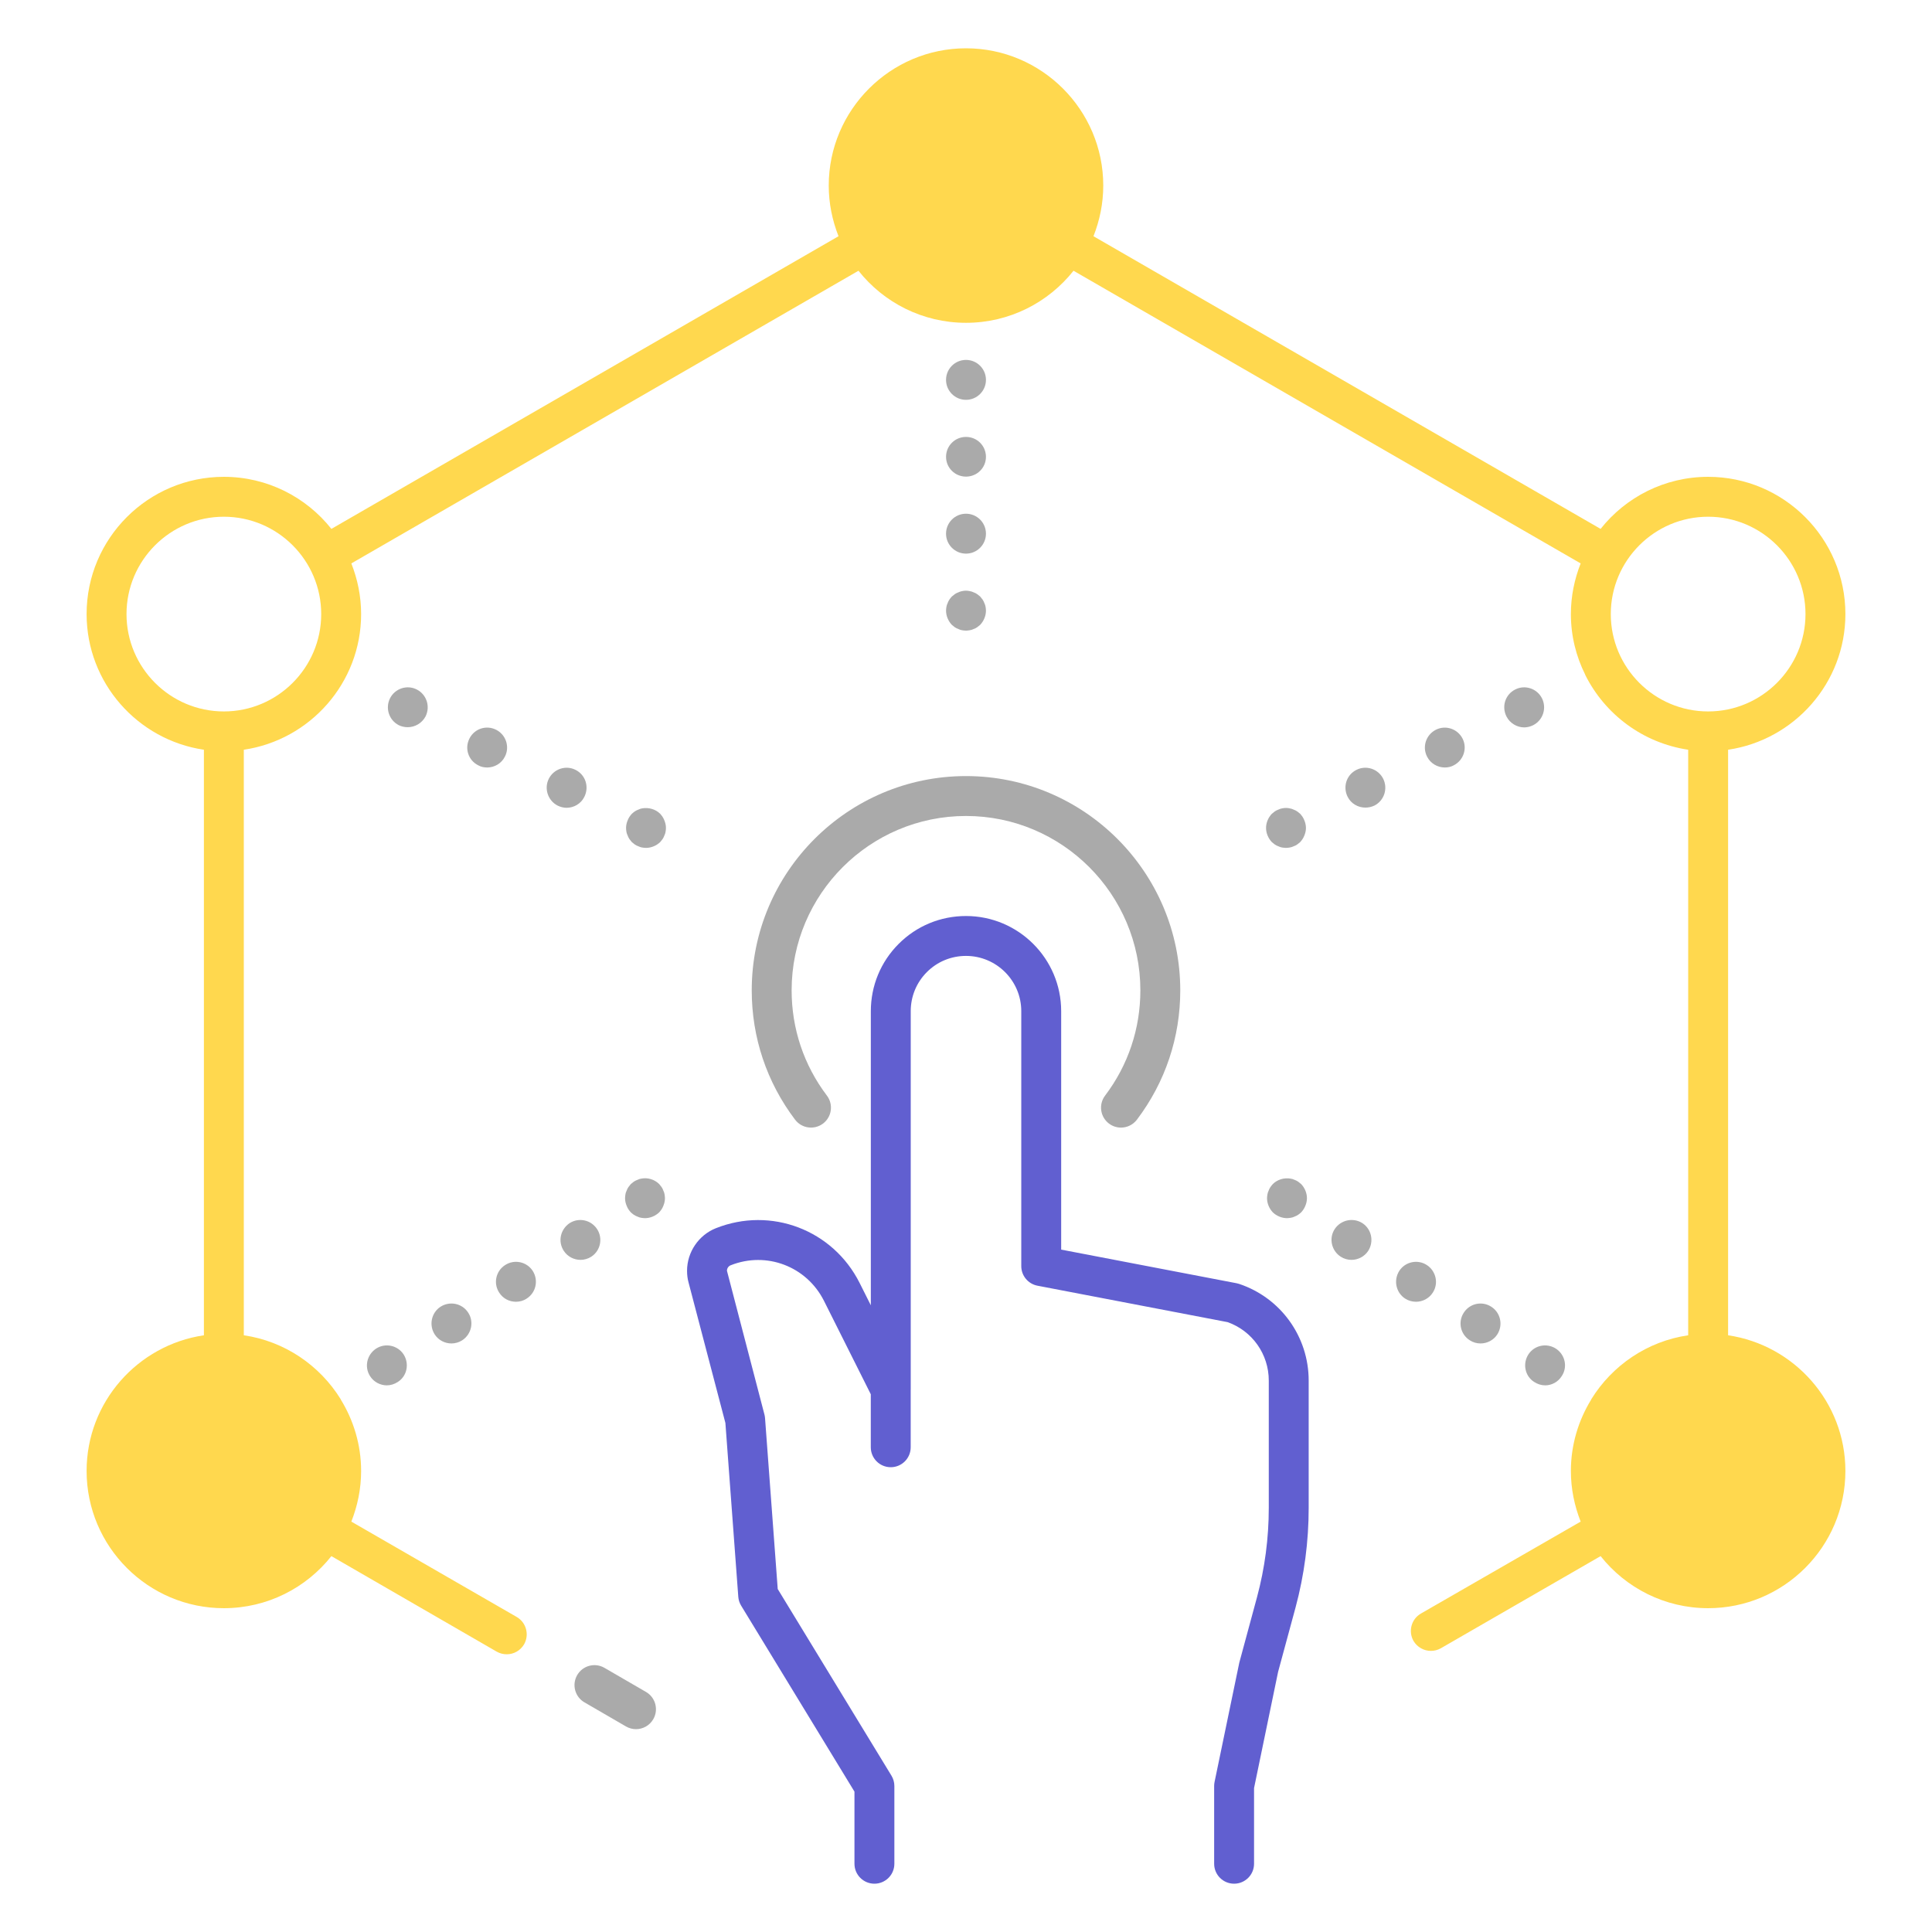 <?xml version="1.0" encoding="UTF-8"?> <svg xmlns="http://www.w3.org/2000/svg" width="335" height="335" viewBox="0 0 335 335" fill="none"><path d="M130.347 171.721C130.347 179.89 132.944 187.644 137.863 194.147C139.018 195.671 141.18 195.97 142.711 194.821C144.234 193.668 144.535 191.499 143.383 189.975C139.38 184.683 137.265 178.371 137.265 171.721C137.265 155.05 150.828 141.487 167.5 141.487C184.171 141.487 197.734 155.05 197.734 171.721C197.734 178.371 195.62 184.683 191.616 189.975C190.464 191.499 190.765 193.668 192.289 194.821C192.914 195.293 193.647 195.521 194.373 195.521C195.42 195.521 196.454 195.048 197.136 194.147C202.055 187.644 204.653 179.89 204.653 171.721C204.653 151.235 187.985 134.568 167.5 134.568C147.015 134.568 130.347 151.235 130.347 171.721Z" fill="#AAAAAA"></path><path d="M165.044 108.346L165.561 108.762C165.771 108.9 165.977 109.003 166.186 109.073C166.392 109.176 166.602 109.245 166.808 109.28C167.051 109.314 167.257 109.35 167.5 109.35C167.706 109.35 167.95 109.314 168.156 109.28C168.399 109.245 168.605 109.176 168.814 109.073C169.02 109.003 169.23 108.9 169.436 108.762C169.608 108.623 169.784 108.485 169.956 108.346C170.578 107.689 170.959 106.789 170.959 105.89C170.959 105.647 170.926 105.441 170.889 105.198C170.855 104.99 170.787 104.782 170.682 104.576C170.612 104.369 170.51 104.161 170.372 103.953C170.233 103.779 170.095 103.607 169.956 103.434C169.784 103.296 169.608 103.157 169.436 103.019C169.23 102.88 169.02 102.777 168.814 102.708C168.605 102.603 168.399 102.534 168.156 102.5C167.74 102.396 167.257 102.396 166.808 102.5C166.602 102.534 166.392 102.603 166.186 102.708C165.977 102.777 165.771 102.88 165.561 103.019L165.044 103.434C164.906 103.607 164.734 103.779 164.629 103.953C164.49 104.161 164.386 104.369 164.318 104.576C164.213 104.782 164.146 104.99 164.109 105.198C164.075 105.441 164.041 105.647 164.041 105.89C164.041 106.789 164.419 107.689 165.044 108.346Z" fill="#AAAAAA"></path><path d="M167.5 82.644C169.402 82.644 170.959 81.122 170.959 79.22C170.959 77.283 169.402 75.761 167.5 75.761C165.598 75.761 164.041 77.283 164.041 79.22C164.041 81.122 165.598 82.644 167.5 82.644Z" fill="#AAAAAA"></path><path d="M167.5 95.998C169.411 95.998 170.96 94.448 170.96 92.537C170.96 90.626 169.411 89.077 167.5 89.077C165.588 89.077 164.039 90.626 164.039 92.537C164.039 94.448 165.588 95.998 167.5 95.998Z" fill="#AAAAAA"></path><path d="M167.5 69.328C169.411 69.328 170.96 67.779 170.96 65.868C170.96 63.957 169.411 62.407 167.5 62.407C165.588 62.407 164.039 63.957 164.039 65.868C164.039 67.779 165.588 69.328 167.5 69.328Z" fill="#AAAAAA"></path><path d="M114.47 141.105C113.673 140.309 112.463 139.965 111.321 140.171C111.115 140.206 110.906 140.276 110.7 140.379C110.49 140.448 110.284 140.553 110.075 140.691C109.903 140.794 109.73 140.966 109.558 141.105C109.247 141.451 109.004 141.797 108.832 142.247C108.659 142.662 108.555 143.112 108.555 143.561C108.555 143.804 108.588 144.012 108.622 144.253C108.659 144.461 108.727 144.669 108.832 144.877C108.899 145.084 109.004 145.29 109.142 145.498C109.281 145.672 109.419 145.844 109.558 146.018C109.73 146.155 109.903 146.294 110.075 146.432C110.284 146.571 110.49 146.675 110.7 146.745C110.906 146.848 111.115 146.917 111.321 146.952C111.565 146.986 111.771 147.02 112.014 147.02C112.913 147.02 113.811 146.64 114.47 146.018C114.608 145.844 114.747 145.672 114.885 145.498C115.024 145.29 115.125 145.084 115.196 144.877C115.301 144.669 115.368 144.461 115.402 144.253C115.439 144.012 115.473 143.804 115.473 143.561C115.473 143.112 115.368 142.662 115.196 142.247C115.024 141.797 114.781 141.451 114.47 141.105Z" fill="#AAAAAA"></path><path d="M101.325 138.166C102.19 136.436 101.531 134.36 99.802 133.495C98.106 132.631 96.032 133.321 95.167 135.017C94.302 136.711 94.995 138.823 96.691 139.688C97.174 139.929 97.728 140.068 98.245 140.068C99.491 140.068 100.738 139.375 101.325 138.166Z" fill="#AAAAAA"></path><path d="M82.921 132.7C83.404 132.977 83.958 133.08 84.479 133.08C85.722 133.08 86.968 132.388 87.556 131.178C88.421 129.482 87.728 127.407 86.036 126.542C84.34 125.677 82.263 126.334 81.398 128.064C80.533 129.759 81.192 131.835 82.921 132.7Z" fill="#AAAAAA"></path><path d="M73.789 124.224C74.654 122.494 73.962 120.419 72.266 119.554C70.57 118.689 68.496 119.381 67.631 121.076C66.766 122.805 67.459 124.881 69.151 125.746C69.638 125.989 70.192 126.092 70.708 126.092C71.955 126.092 73.164 125.4 73.789 124.224Z" fill="#AAAAAA"></path><path d="M262.734 119.554C261.004 120.419 260.345 122.494 261.21 124.224C261.798 125.4 263.045 126.128 264.288 126.128C264.808 126.128 265.362 125.989 265.845 125.746C267.541 124.881 268.233 122.805 267.369 121.076C266.504 119.381 264.426 118.689 262.734 119.554Z" fill="#AAAAAA"></path><path d="M235.195 133.495C233.465 134.36 232.81 136.436 233.675 138.166C234.263 139.341 235.472 140.034 236.752 140.034C237.273 140.034 237.789 139.929 238.31 139.688C240.006 138.823 240.698 136.747 239.833 135.017C238.968 133.321 236.891 132.631 235.195 133.495Z" fill="#AAAAAA"></path><path d="M248.964 126.541C247.268 127.406 246.576 129.482 247.44 131.178C248.032 132.387 249.275 133.079 250.521 133.079C251.038 133.079 251.592 132.976 252.079 132.699C253.771 131.835 254.464 129.759 253.599 128.063C252.734 126.369 250.66 125.676 248.964 126.541Z" fill="#AAAAAA"></path><path d="M225.443 141.105C225.27 140.967 225.095 140.83 224.922 140.691C224.716 140.553 224.507 140.448 224.301 140.379C224.091 140.276 223.885 140.207 223.642 140.171C223.226 140.068 222.777 140.068 222.294 140.171C222.088 140.207 221.879 140.276 221.672 140.379C221.463 140.448 221.257 140.553 221.048 140.691C220.875 140.83 220.703 140.967 220.531 141.105C219.906 141.764 219.527 142.662 219.527 143.561C219.527 144.461 219.906 145.36 220.531 146.019C220.703 146.155 220.875 146.294 221.048 146.432C221.257 146.571 221.463 146.676 221.672 146.745C221.879 146.848 222.088 146.917 222.294 146.953C222.537 146.986 222.777 147.02 222.987 147.02C223.193 147.02 223.436 146.986 223.642 146.953C223.885 146.917 224.091 146.848 224.301 146.745C224.507 146.676 224.716 146.571 224.922 146.432C225.095 146.294 225.27 146.155 225.443 146.019C225.753 145.672 225.997 145.326 226.169 144.877C226.341 144.461 226.446 144.012 226.446 143.561C226.446 143.112 226.341 142.662 226.169 142.247C225.997 141.798 225.753 141.451 225.443 141.105Z" fill="#AAAAAA"></path><path d="M115.023 206.451C114.952 206.243 114.851 206.035 114.713 205.827C114.574 205.655 114.436 205.483 114.297 205.309C113.5 204.513 112.29 204.133 111.149 204.375C110.939 204.41 110.733 204.479 110.527 204.582C110.318 204.652 110.111 204.756 109.902 204.895C109.73 205.032 109.557 205.17 109.385 205.309C109.247 205.483 109.108 205.655 108.97 205.827C108.831 206.035 108.726 206.243 108.659 206.451C108.554 206.658 108.483 206.866 108.449 207.074C108.416 207.315 108.382 207.523 108.382 207.765C108.382 208.216 108.483 208.665 108.659 209.08C108.831 209.53 109.071 209.876 109.385 210.221C109.557 210.359 109.73 210.533 109.902 210.636C110.111 210.775 110.318 210.879 110.527 210.949C110.733 211.052 110.939 211.121 111.149 211.155C111.392 211.19 111.598 211.224 111.841 211.224C112.74 211.224 113.638 210.844 114.297 210.221C114.608 209.876 114.851 209.53 115.023 209.08C115.196 208.665 115.3 208.216 115.3 207.765C115.3 207.523 115.263 207.315 115.229 207.074C115.196 206.866 115.125 206.658 115.023 206.451Z" fill="#AAAAAA"></path><path d="M65.209 233.847C63.618 234.886 63.135 237.03 64.172 238.622C64.828 239.66 65.969 240.214 67.078 240.214C67.736 240.214 68.392 240.006 68.979 239.624C70.57 238.622 71.02 236.477 69.983 234.851C68.946 233.26 66.8 232.81 65.209 233.847Z" fill="#AAAAAA"></path><path d="M87.59 219.353C85.965 220.392 85.516 222.535 86.553 224.127C87.212 225.165 88.316 225.718 89.458 225.718C90.117 225.718 90.772 225.545 91.326 225.165C92.954 224.127 93.404 221.983 92.367 220.357C91.326 218.765 89.181 218.316 87.59 219.353Z" fill="#AAAAAA"></path><path d="M76.384 226.582C74.793 227.621 74.341 229.766 75.381 231.391C76.036 232.394 77.144 232.948 78.286 232.948C78.908 232.948 79.567 232.774 80.154 232.394C81.746 231.357 82.229 229.212 81.192 227.621C80.154 225.994 78.009 225.545 76.384 226.582Z" fill="#AAAAAA"></path><path d="M102.534 217.901C104.125 216.864 104.574 214.719 103.537 213.128C102.5 211.536 100.389 211.052 98.764 212.089C97.173 213.161 96.69 215.273 97.761 216.898C98.419 217.901 99.524 218.455 100.666 218.455C101.288 218.455 101.946 218.281 102.534 217.901Z" fill="#AAAAAA"></path><path d="M248.444 224.127C249.484 222.535 248.998 220.392 247.407 219.353C245.816 218.316 243.671 218.765 242.633 220.357C241.596 221.983 242.046 224.127 243.637 225.165C244.225 225.545 244.883 225.718 245.539 225.718C246.647 225.718 247.789 225.165 248.444 224.127Z" fill="#AAAAAA"></path><path d="M265.014 234.851C263.977 236.477 264.427 238.622 266.018 239.624C266.605 240.006 267.264 240.214 267.923 240.214C269.028 240.214 270.136 239.66 270.791 238.622C271.865 237.03 271.382 234.886 269.788 233.847C268.163 232.81 266.055 233.26 265.014 234.851Z" fill="#AAAAAA"></path><path d="M254.846 232.394C255.434 232.774 256.056 232.948 256.714 232.948C257.856 232.948 258.961 232.394 259.62 231.391C260.657 229.766 260.207 227.621 258.582 226.582C256.991 225.545 254.846 225.994 253.809 227.621C252.769 229.212 253.221 231.357 254.846 232.394Z" fill="#AAAAAA"></path><path d="M236.236 212.089C234.607 211.052 232.466 211.536 231.425 213.128C230.388 214.719 230.871 216.864 232.466 217.901C233.053 218.281 233.709 218.455 234.33 218.455C235.472 218.455 236.58 217.901 237.239 216.898C238.276 215.273 237.827 213.128 236.236 212.089Z" fill="#AAAAAA"></path><path d="M225.094 204.895C224.888 204.756 224.682 204.652 224.473 204.582C224.266 204.479 224.057 204.41 223.817 204.375C222.709 204.167 221.496 204.513 220.703 205.309C220.564 205.483 220.392 205.655 220.287 205.827C220.149 206.035 220.044 206.243 219.976 206.45C219.872 206.658 219.804 206.866 219.767 207.108C219.733 207.315 219.699 207.557 219.699 207.765C219.699 208.665 220.081 209.563 220.703 210.22C221.358 210.844 222.26 211.224 223.158 211.224C223.365 211.224 223.608 211.19 223.817 211.155C224.057 211.121 224.266 211.052 224.473 210.948C224.682 210.879 224.888 210.775 225.094 210.636C225.27 210.533 225.442 210.359 225.614 210.22C225.925 209.876 226.168 209.53 226.341 209.08C226.513 208.665 226.618 208.216 226.618 207.765C226.618 206.866 226.236 205.966 225.614 205.309C225.442 205.17 225.27 205.032 225.094 204.895Z" fill="#AAAAAA"></path><path d="M112.027 293.382C110.845 292.691 108.284 291.206 104.808 289.195C103.146 288.235 101.038 288.801 100.082 290.455C99.123 292.108 99.69 294.225 101.342 295.181C104.805 297.186 107.359 298.667 108.534 299.355C109.085 299.676 109.686 299.828 110.277 299.828C111.467 299.828 112.625 299.214 113.267 298.113C114.23 296.465 113.676 294.346 112.027 293.382Z" fill="#AAAAAA"></path><path d="M299.643 231.531V130.002C311.128 128.307 319.983 118.413 319.983 106.479C319.983 93.334 309.294 82.679 296.184 82.679C288.643 82.679 281.897 86.208 277.538 91.708L189.605 40.961C190.677 38.228 191.3 35.288 191.3 32.175C191.3 19.064 180.61 8.375 167.5 8.375C154.389 8.375 143.7 19.064 143.7 32.175C143.7 35.288 144.323 38.228 145.395 40.961L57.462 91.708C53.103 86.208 46.357 82.679 38.816 82.679C25.706 82.679 15.017 93.334 15.017 106.479C15.017 118.413 23.872 128.307 35.357 130.002V231.531C23.872 233.226 15.017 243.119 15.017 255.053C15.017 268.198 25.706 278.853 38.816 278.853C46.357 278.853 53.103 275.324 57.462 269.824L86.138 286.394C86.692 286.705 87.28 286.844 87.868 286.844C89.079 286.844 90.22 286.221 90.878 285.114C91.812 283.454 91.258 281.343 89.598 280.375L60.921 263.84C61.993 261.107 62.616 258.167 62.616 255.053C62.616 250.522 61.301 246.267 59.087 242.669C59.087 242.635 59.087 242.635 59.087 242.635C55.455 236.754 49.367 232.568 42.275 231.531V130.002C53.76 128.307 62.616 118.413 62.616 106.479C62.616 103.366 61.993 100.425 60.921 97.693L148.855 46.946C153.213 52.446 159.959 55.974 167.5 55.974C175.041 55.974 181.787 52.446 186.145 46.946L274.079 97.693C273.007 100.425 272.384 103.366 272.384 106.479C272.384 110.25 273.284 113.813 274.875 116.995V117.03C278.299 123.879 284.872 128.826 292.724 130.002V231.531C285.633 232.568 279.545 236.754 275.913 242.635V242.669C273.699 246.267 272.384 250.522 272.384 255.053C272.384 258.167 273.007 261.107 274.079 263.84L246.371 279.787C244.71 280.755 244.157 282.866 245.091 284.526C245.748 285.633 246.924 286.256 248.1 286.256C248.688 286.256 249.276 286.117 249.83 285.806L277.538 269.824C281.897 275.324 288.643 278.853 296.184 278.853C309.294 278.853 319.983 268.198 319.983 255.053C319.983 243.119 311.128 233.226 299.643 231.531ZM38.816 123.36C29.511 123.36 21.935 115.784 21.935 106.479C21.935 97.174 29.511 89.598 38.816 89.598C48.121 89.598 55.697 97.174 55.697 106.479C55.697 115.784 48.121 123.36 38.816 123.36ZM279.303 106.479C279.303 97.174 286.878 89.598 296.184 89.598C305.489 89.598 313.065 97.174 313.065 106.479C313.065 115.784 305.489 123.36 296.184 123.36C286.878 123.36 279.303 115.784 279.303 106.479Z" fill="#FFD84E"></path><path d="M214.852 222.621C214.707 222.574 214.558 222.535 214.41 222.506L184.003 216.677V175.334C184.003 166.235 176.601 158.833 167.5 158.833C163.085 158.833 158.94 160.547 155.829 163.66C152.714 166.775 150.998 170.92 150.998 175.334V226.332L149.045 222.439C144.407 213.24 133.685 209.173 124.135 212.965C121.142 214.152 119.132 217.118 119.132 220.346C119.132 221.076 119.223 221.773 119.389 222.363L125.78 246.731L128.016 276.874C128.057 277.42 128.226 277.95 128.513 278.418L148.16 310.659V323.165C148.16 325.076 149.708 326.625 151.62 326.625C153.532 326.625 155.079 325.076 155.079 323.165V309.688C155.079 309.053 154.903 308.43 154.572 307.888L134.854 275.53L132.655 245.903C132.641 245.694 132.604 245.486 132.553 245.284L126.05 220.346C126.05 219.929 126.307 219.545 126.689 219.395C132.901 216.927 139.857 219.576 142.867 225.547L150.991 241.758V250.949C150.991 252.859 152.538 254.408 154.451 254.408C156.363 254.408 157.91 252.859 157.91 250.949V240.996C157.91 240.982 157.917 240.97 157.917 240.956V175.334C157.917 172.77 158.913 170.361 160.72 168.552C162.524 166.746 164.933 165.751 167.5 165.751C172.784 165.751 177.084 170.05 177.084 175.334V219.537C177.084 221.196 178.263 222.621 179.891 222.934L212.866 229.254C217.142 230.774 220 234.818 220 239.38V261.462C220 266.693 219.315 271.895 217.967 276.917L214.889 288.293L210.599 308.986C210.552 309.217 210.528 309.452 210.528 309.688V323.165C210.528 325.076 212.075 326.625 213.987 326.625C215.899 326.625 217.447 325.076 217.447 323.165V310.043L221.615 289.899L224.645 278.719C226.155 273.104 226.919 267.299 226.919 261.462V239.38C226.919 231.764 222.071 225.028 214.852 222.621Z" fill="#615FD0"></path></svg> 